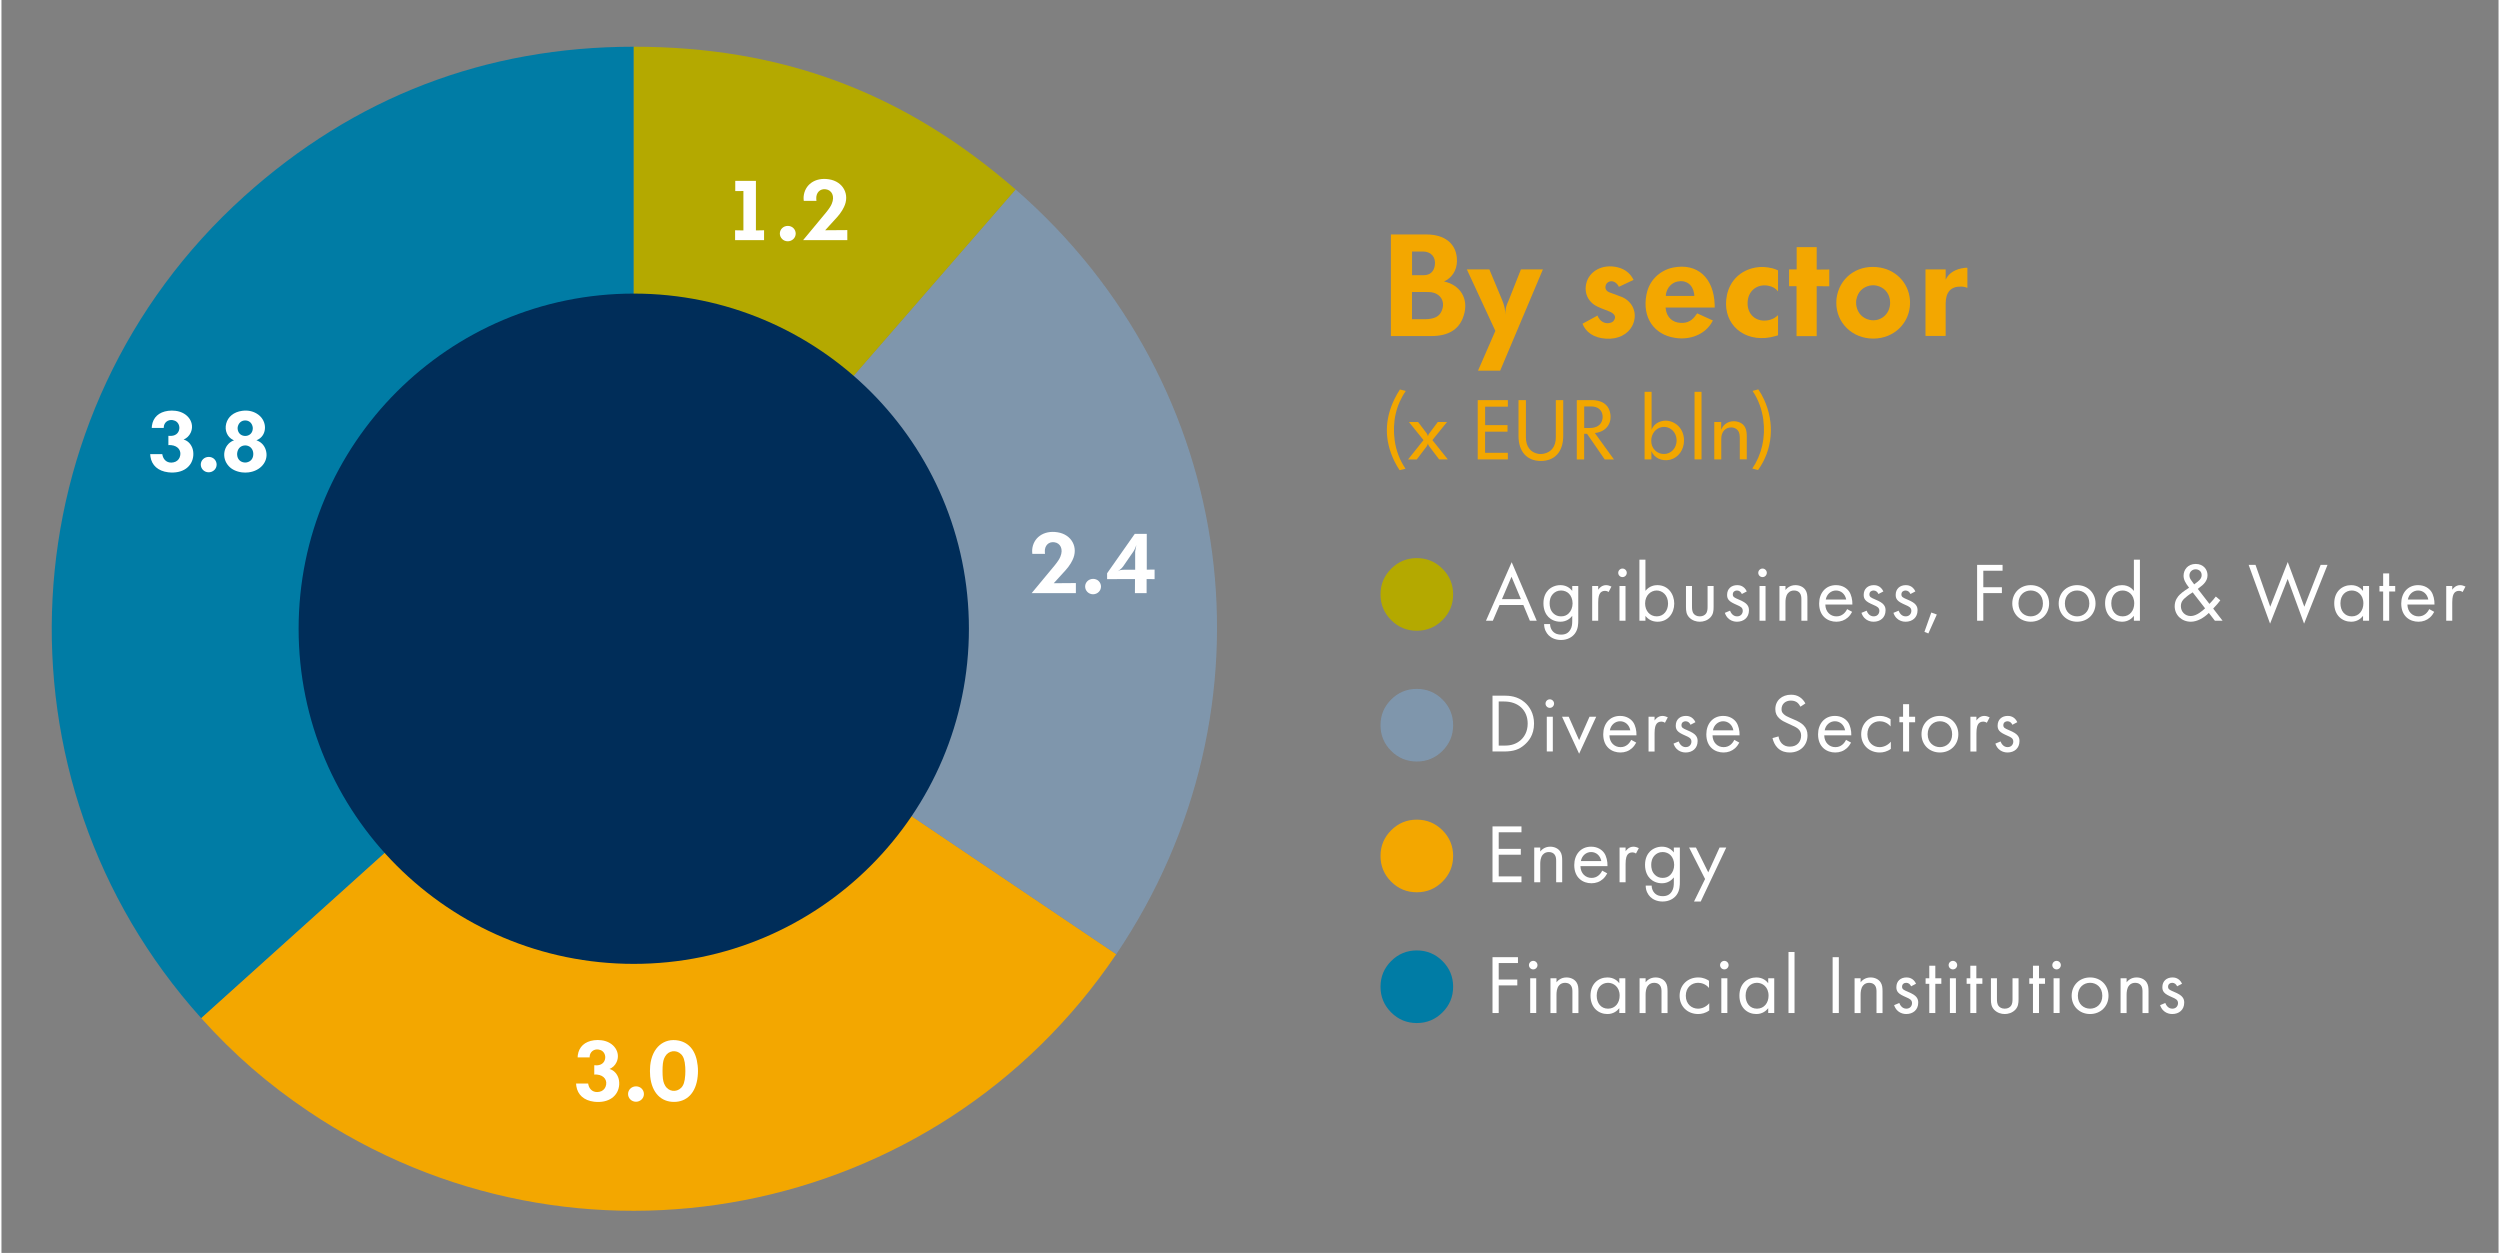 ﻿<?xml version="1.0" encoding="utf-8"?>
<!-- Generator: Adobe Illustrator 24.1.0, SVG Export Plug-In . SVG Version: 6.00 Build 0)  -->
<svg version="1.1" id="Laag_1" xmlns="http://www.w3.org/2000/svg" xmlns:xlink="http://www.w3.org/1999/xlink" x="0px" y="0px" viewBox="0 0 425 213.25" style="enable-background:new 0 0 425 213.25;" xml:space="preserve" width="425" height="213" preserveAspectRatio="xMidYMid">
<rect x="0" y="0" width="425" height="213.25" fill="#808080" stroke="none"/>
<style type="text/css">
	.st0{fill:#F3A700;}
	.st1{fill:#B4A900;}
	.st2{fill:#FFFFFF;}
	.st3{fill:#7F96AC;}
	.st4{fill:#007CA5;}
	.st5{fill-rule:evenodd;clip-rule:evenodd;fill:#F3A700;}
	.st6{fill-rule:evenodd;clip-rule:evenodd;fill:#7F96AC;}
	.st7{fill-rule:evenodd;clip-rule:evenodd;fill:#B4A900;}
	.st8{fill:#002D59;}
	.st9{fill:none;}
</style>
<g>
	<g>
		<g>
			<path class="st0" d="M236.49,39.907h6.05c3.1,0,4.94,1.54,5.16,3.94c0.17,1.68-0.5,3.05-1.73,3.82     c-0.14,0.07-0.31,0.17-0.46,0.24c0.17,0.02,0.31,0.07,0.48,0.12c2.62,0.79,3.89,3.29,2.71,6.17c-0.77,1.9-2.47,3-5.33,3h-6.89     v-17.29C236.48,39.907,236.49,39.907,236.49,39.907z M242.32,54.327c0.17,0,0.34,0,0.5-0.02c1.25-0.12,1.9-0.53,2.26-1.3     c0.79-1.66-0.19-3.19-1.99-3.29c-0.26-0.02-0.53-0.02-0.79-0.02h-2.23v4.63H242.32z M242.08,46.837c1.03,0,1.7-0.58,1.87-1.63     c0.24-1.42-0.62-2.4-2.02-2.4h-1.85v4.03L242.08,46.837z" />
			<path class="st0" d="M253.24,45.857l2.16,5.18c0.41,0.98,0.55,1.68,0.55,2.57c0-0.62,0.07-1.3,0.31-1.87l0.29-0.67l2.06-5.21     h3.74l-7.27,17.23h-3.77l2.95-6.77l-4.85-10.46L253.24,45.857z" />
			<path class="st0" d="M271.65,53.707c0.07,0.24,0.22,0.48,0.41,0.7c0.43,0.48,1.03,0.67,1.56,0.58c0.36-0.05,0.62-0.19,0.77-0.38     c0.5-0.65,0.24-1.25-0.94-1.68l-0.45-0.18l-0.14-0.05l-0.31-0.12l-0.46-0.19c-0.7-0.29-1.13-0.55-1.51-0.94     c-0.82-0.82-1.15-1.99-0.84-3.24c0.48-1.99,2.69-3.36,5.33-2.71c0.98,0.24,1.73,0.72,2.28,1.44c0.17,0.22,0.31,0.46,0.43,0.7     l-2.5,1.18c-0.07-0.19-0.19-0.34-0.31-0.48c-0.46-0.5-1.06-0.6-1.51-0.31c-0.19,0.12-0.36,0.31-0.41,0.53     c-0.19,0.53,0.07,1.01,0.67,1.22l0.6,0.22l0.65,0.24l0.48,0.19l0.17,0.05c0.19,0.05,0.36,0.17,0.53,0.24     c1.7,0.94,2.35,2.93,1.39,4.78c-0.74,1.39-2.38,2.3-4.51,2.14c-2.04-0.14-3.38-1.1-3.94-2.54L271.65,53.707z" />
			<path class="st0" d="M283.24,52.337c0,0.07,0,0.17,0.02,0.24c0.17,1.42,1.15,2.33,2.57,2.38c1.13,0.05,1.94-0.38,2.64-1.44     c0.05-0.05,0.1-0.12,0.12-0.19l2.69,1.22c-0.94,1.9-2.95,3.07-5.42,3.05c-0.34,0-0.7-0.05-1.06-0.1     c-3.53-0.55-5.59-3.46-4.82-7.37c0.22-1.13,0.7-2.09,1.46-2.9c0.86-0.89,1.92-1.46,3.12-1.7c4.03-0.77,6.89,1.68,7.03,6.38     c0,0.14,0,0.29,0,0.43C291.59,52.337,283.24,52.337,283.24,52.337z M288.12,50.367c0-0.12-0.02-0.22-0.02-0.34     c-0.22-1.58-1.37-2.42-2.86-2.11c-0.98,0.22-1.73,1.01-1.94,2.11c-0.02,0.12-0.02,0.22-0.02,0.34H288.12z" />
			<path class="st0" d="M302.37,49.607c-0.36-0.5-0.91-0.84-1.68-0.98c-1.94-0.36-3.53,0.96-3.5,3.02c0,1.87,1.39,3.1,3.22,2.9     c0.46-0.05,0.94-0.19,1.34-0.43c0.22-0.14,0.43-0.29,0.62-0.48v3.43l-0.22,0.07l-0.24,0.07c-0.58,0.17-1.1,0.26-1.63,0.31     c-4.46,0.38-7.51-3-6.6-7.32c0.53-2.47,2.33-4.2,4.85-4.66c0.91-0.17,1.9-0.12,2.93,0.14c0.14,0.05,0.29,0.1,0.43,0.14l0.24,0.1     l0.24,0.1L302.37,49.607L302.37,49.607z" />
			<path class="st0" d="M304.24,45.857h1.3v-3.79h3.41v3.82l2.14-0.02v2.86l-2.14-0.02v8.5h-3.43v-8.5h-1.27v-2.85H304.24z" />
			<path class="st0" d="M312.43,50.207c0.74-3.31,3.84-5.3,7.37-4.66c3,0.55,5.04,3.02,5.04,5.98c0,3.41-2.69,6.1-6.26,6.1     c-3.6,0-6.31-2.71-6.29-6.1C312.28,51.087,312.33,50.637,312.43,50.207z M315.71,52.097c0.24,1.25,1.08,2.09,2.26,2.35     c1.85,0.38,3.48-0.98,3.48-2.93c0-0.19-0.02-0.38-0.05-0.58c-0.22-1.22-1.06-2.06-2.28-2.33c-0.36-0.07-0.74-0.07-1.13,0     c-1.2,0.26-2.04,1.08-2.28,2.35c-0.05,0.17-0.05,0.36-0.05,0.55S315.67,51.907,315.71,52.097z" />
			<path class="st0" d="M327.47,45.857h3.43v1.75c0.53-1.18,1.73-1.85,3.26-2.02l0.22-0.02l0.22,0.02v3.41     c-0.34-0.14-0.7-0.22-1.06-0.22c-1.75-0.05-2.64,0.94-2.64,2.93v5.47h-3.43V45.857z" />
			<path class="st0" d="M239.01,66.547c-1.64,2.37-2.31,5.25-1.89,8.38c0.24,1.74,0.85,3.38,1.85,4.85l-1.01,0.25     c-0.35-0.52-0.67-1.08-0.94-1.65c-1.65-3.49-1.64-6.89,0.06-10.44c0.28-0.57,0.59-1.12,0.94-1.65L239.01,66.547z" />
			<path class="st0" d="M242.03,74.907l-2.48-3.08h1.56l1.43,1.89l0.03,0.04l0.07,0.11c0.07,0.13,0.11,0.27,0.15,0.41     c0.03-0.14,0.07-0.28,0.14-0.41l0.06-0.07l0.06-0.08l1.41-1.89h1.57l-2.49,3.08l2.63,3.28h-1.48l-1.64-2.16l-0.06-0.08     l-0.06-0.08c-0.08-0.13-0.13-0.28-0.14-0.43c-0.01,0.07-0.04,0.14-0.06,0.21c-0.06,0.15-0.13,0.31-0.21,0.39l-1.64,2.16h-1.48     L242.03,74.907z" />
			<path class="st0" d="M251.26,68.097h5.13v1.12h-3.87v3.14h3.81v1.11h-3.82v3.6h3.87l0.01,1.12h-5.13L251.26,68.097L251.26,68.097     z" />
			<path class="st0" d="M258.2,68.097h1.26v6.35c0,1.57,0.8,2.58,2.12,2.8c0.28,0.04,0.56,0.04,0.84-0.01     c1.34-0.24,2.13-1.22,2.13-2.79v-6.34h1.26v6.09c0,2.68-1.44,4.26-3.81,4.26c-2.35,0-3.8-1.58-3.8-4.26L258.2,68.097     L258.2,68.097z" />
			<path class="st0" d="M268.13,68.097h2.66c0.14,0,0.29,0.01,0.43,0.03c1.53,0.15,2.44,1.02,2.62,2.37     c0.22,1.64-0.76,2.91-2.41,3.17c-0.08,0.01-0.17,0.01-0.24,0.03l3.25,4.5h-1.57l-3.01-4.37h-0.49v4.37h-1.25v-10.1H268.13z      M270.3,72.847c1.27,0,2.02-0.57,2.19-1.54c0.01-0.11,0.03-0.22,0.03-0.34c0-0.98-0.59-1.62-1.53-1.76     c-0.1-0.01-0.2-0.03-0.29-0.03h-1.32v3.67H270.3z" />
			<path class="st0" d="M279.66,66.687h1.19v6.47c0.03-0.07,0.04-0.13,0.07-0.18c0.31-0.66,0.91-1.13,1.74-1.32     c0.8-0.18,1.69,0.03,2.42,0.57c0.8,0.6,1.29,1.58,1.29,2.73c0.01,1.62-0.99,2.94-2.34,3.28c-1.44,0.36-2.79-0.34-3.21-1.47v1.42     h-1.16L279.66,66.687L279.66,66.687z M281.41,76.627c0.31,0.31,0.69,0.52,1.11,0.6c1.19,0.25,2.33-0.53,2.55-1.82     c0.28-1.7-1.05-3.01-2.54-2.7c-0.99,0.21-1.72,1.11-1.74,2.27C280.78,75.647,280.99,76.197,281.41,76.627z" />
			<path class="st0" d="M288.16,66.687h1.19v11.5h-1.19V66.687z" />
			<path class="st0" d="M291.51,71.827h1.19l-0.01,1.3c0.04-0.08,0.07-0.17,0.13-0.25c0.34-0.64,0.94-1.06,1.68-1.16     c0.25-0.04,0.52-0.03,0.77,0.01c1.2,0.22,1.78,0.99,1.78,2.42v4.03h-1.19v-3.67c0-0.77-0.17-1.15-0.52-1.44     c-0.32-0.27-0.78-0.38-1.26-0.29c-0.84,0.15-1.37,0.84-1.37,1.95v3.46h-1.19v-6.36C291.52,71.827,291.51,71.827,291.51,71.827z" />
			<path class="st0" d="M299.86,71.397c-0.24-1.74-0.84-3.39-1.82-4.86l0.97-0.27c0.36,0.53,0.69,1.09,0.95,1.67     c1.92,4.1,1.48,8.64-0.99,12.06l-0.98-0.25C299.61,77.347,300.27,74.447,299.86,71.397z" />
		</g>
	</g>
	<g>
		<path class="st1" d="M234.713,101.17c0-1.705,0.604-3.162,1.811-4.369c1.206-1.208,2.662-1.812,4.365-1.812    c1.704,0,3.161,0.604,4.371,1.812c1.211,1.207,1.815,2.664,1.815,4.369c0,1.706-0.604,3.162-1.815,4.37    c-1.21,1.207-2.667,1.812-4.371,1.812c-1.703,0-3.159-0.604-4.365-1.812C235.316,104.332,234.713,102.876,234.713,101.17z" />
	</g>
	<g>
		<path class="st2" d="M259.02,102.967h-4.047l-1.141,2.68h-1.169l4.376-9.962l4.261,9.962h-1.168L259.02,102.967z M258.606,101.97    l-1.596-3.806l-1.625,3.806H258.606z" />
		<path class="st2" d="M267.345,99.733h1.026v5.771c0,0.642,0,1.554-0.57,2.323c-0.441,0.599-1.254,1.098-2.365,1.098    c-1.012,0-1.71-0.399-2.109-0.799c-0.399-0.398-0.77-1.04-0.77-1.909h1.012c0,0.499,0.199,0.94,0.456,1.226    c0.428,0.47,0.969,0.57,1.425,0.57c0.728,0,1.227-0.257,1.568-0.827c0.299-0.484,0.327-1.012,0.327-1.511v-0.854    c-0.342,0.441-0.983,0.997-2.023,0.997c-0.869,0-1.567-0.342-2.023-0.798c-0.399-0.399-0.855-1.141-0.855-2.337    c0-1.155,0.428-1.867,0.855-2.295c0.499-0.484,1.226-0.798,2.023-0.798c0.869,0,1.554,0.37,2.023,0.983L267.345,99.733    L267.345,99.733z M264.096,101.058c-0.499,0.513-0.599,1.14-0.599,1.625c0,0.513,0.1,1.211,0.67,1.738    c0.328,0.299,0.727,0.484,1.269,0.484c0.541,0,0.969-0.171,1.297-0.499c0.399-0.385,0.67-1.012,0.67-1.71    s-0.257-1.312-0.627-1.667c-0.328-0.328-0.812-0.527-1.34-0.527C264.809,100.502,264.381,100.773,264.096,101.058z" />
		<path class="st2" d="M270.739,99.733h1.025v0.641c0.101-0.156,0.542-0.783,1.34-0.783c0.313,0,0.655,0.113,0.912,0.242    l-0.484,0.926c-0.229-0.156-0.441-0.199-0.599-0.199c-0.413,0-0.67,0.171-0.826,0.37c-0.172,0.229-0.343,0.628-0.343,1.597v3.12    h-1.025V99.733z" />
		<path class="st2" d="M275.898,96.768c0.399,0,0.728,0.328,0.728,0.727c0,0.399-0.328,0.728-0.728,0.728    c-0.398,0-0.727-0.328-0.727-0.728C275.172,97.096,275.5,96.768,275.898,96.768z M276.412,99.733v5.914h-1.026v-5.914H276.412z" />
		<path class="st2" d="M279.804,105.647h-1.025v-10.39h1.025v5.302c0.698-0.869,1.597-0.969,2.024-0.969    c1.853,0,2.879,1.539,2.879,3.135c0,1.625-1.041,3.093-2.837,3.093c-0.954,0-1.624-0.428-2.066-0.997L279.804,105.647    L279.804,105.647z M283.652,102.725c0-1.453-0.983-2.223-1.938-2.223s-1.967,0.783-1.967,2.209c0,1.211,0.77,2.194,1.981,2.194    C282.925,104.905,283.652,103.908,283.652,102.725z" />
		<path class="st2" d="M287.729,103.181c0,0.414,0,0.898,0.285,1.269c0.157,0.199,0.471,0.456,1.041,0.456    c0.569,0,0.883-0.257,1.04-0.456c0.285-0.37,0.285-0.854,0.285-1.269v-3.448h1.026v3.562c0,0.727-0.071,1.269-0.542,1.781    c-0.527,0.556-1.226,0.741-1.81,0.741c-0.585,0-1.283-0.186-1.811-0.741c-0.47-0.513-0.541-1.055-0.541-1.781v-3.562h1.025v3.448    H287.729z" />
		<path class="st2" d="M296.212,101.101c-0.143-0.343-0.442-0.599-0.827-0.599c-0.37,0-0.712,0.214-0.712,0.67    c0,0.427,0.284,0.556,0.954,0.841c0.855,0.355,1.255,0.627,1.482,0.912c0.257,0.313,0.313,0.627,0.313,0.954    c0,1.24-0.897,1.938-2.038,1.938c-0.242,0-1.567-0.028-2.066-1.511l0.884-0.37c0.114,0.313,0.456,0.969,1.197,0.969    c0.67,0,0.969-0.499,0.969-0.94c0-0.556-0.398-0.741-0.955-0.983c-0.712-0.313-1.168-0.542-1.439-0.869    c-0.228-0.285-0.271-0.57-0.271-0.869c0-1.041,0.727-1.653,1.725-1.653c0.313,0,1.154,0.057,1.625,1.068L296.212,101.101z" />
		<path class="st2" d="M299.732,96.768c0.399,0,0.728,0.328,0.728,0.727c0,0.399-0.328,0.728-0.728,0.728    c-0.398,0-0.727-0.328-0.727-0.728C299.006,97.096,299.334,96.768,299.732,96.768z M300.246,99.733v5.914h-1.026v-5.914H300.246z" />
		<path class="st2" d="M302.612,99.733h1.026v0.684c0.186-0.242,0.713-0.826,1.696-0.826c0.698,0,1.339,0.285,1.695,0.812    c0.3,0.442,0.342,0.927,0.342,1.582v3.662h-1.025v-3.634c0-0.356-0.029-0.77-0.271-1.084c-0.199-0.256-0.513-0.427-0.969-0.427    c-0.356,0-0.741,0.1-1.04,0.456c-0.399,0.47-0.428,1.168-0.428,1.596v3.093h-1.026L302.612,99.733L302.612,99.733z" />
		<path class="st2" d="M314.984,104.136c-0.171,0.328-0.428,0.685-0.727,0.955c-0.542,0.484-1.212,0.727-1.967,0.727    c-1.425,0-2.922-0.897-2.922-3.093c0-1.767,1.083-3.135,2.865-3.135c1.154,0,1.881,0.569,2.237,1.083    c0.37,0.527,0.584,1.439,0.556,2.223h-4.604c0.015,1.226,0.855,2.01,1.881,2.01c0.485,0,0.87-0.143,1.212-0.428    c0.271-0.228,0.484-0.527,0.612-0.812L314.984,104.136z M313.973,102.041c-0.171-0.927-0.869-1.539-1.738-1.539    c-0.87,0-1.582,0.655-1.739,1.539H313.973z" />
		<path class="st2" d="M319.461,101.101c-0.143-0.343-0.442-0.599-0.827-0.599c-0.37,0-0.712,0.214-0.712,0.67    c0,0.427,0.284,0.556,0.954,0.841c0.855,0.355,1.255,0.627,1.482,0.912c0.257,0.313,0.313,0.627,0.313,0.954    c0,1.24-0.897,1.938-2.038,1.938c-0.242,0-1.567-0.028-2.066-1.511l0.884-0.37c0.114,0.313,0.456,0.969,1.197,0.969    c0.67,0,0.969-0.499,0.969-0.94c0-0.556-0.398-0.741-0.955-0.983c-0.712-0.313-1.168-0.542-1.439-0.869    c-0.228-0.285-0.271-0.57-0.271-0.869c0-1.041,0.727-1.653,1.725-1.653c0.313,0,1.154,0.057,1.625,1.068L319.461,101.101z" />
		<path class="st2" d="M324.906,101.101c-0.143-0.343-0.442-0.599-0.827-0.599c-0.37,0-0.712,0.214-0.712,0.67    c0,0.427,0.284,0.556,0.954,0.841c0.855,0.355,1.255,0.627,1.482,0.912c0.257,0.313,0.313,0.627,0.313,0.954    c0,1.24-0.897,1.938-2.038,1.938c-0.242,0-1.567-0.028-2.066-1.511l0.884-0.37c0.114,0.313,0.456,0.969,1.197,0.969    c0.67,0,0.969-0.499,0.969-0.94c0-0.556-0.398-0.741-0.955-0.983c-0.712-0.313-1.168-0.542-1.439-0.869    c-0.228-0.285-0.271-0.57-0.271-0.869c0-1.041,0.727-1.653,1.725-1.653c0.313,0,1.154,0.057,1.625,1.068L324.906,101.101z" />
		<path class="st2" d="M328.456,104.25l0.94,0.342l-1.439,3.221l-0.67-0.271L328.456,104.25z" />
		<path class="st2" d="M340.586,97.139h-3.278v2.808h3.164v0.997h-3.164v4.703h-1.055v-9.506h4.333V97.139z" />
		<path class="st2" d="M342.24,102.711c0-1.796,1.325-3.121,3.136-3.121c1.81,0,3.135,1.325,3.135,3.121s-1.339,3.106-3.135,3.106    S342.24,104.507,342.24,102.711z M343.295,102.711c0,1.453,1.026,2.194,2.081,2.194c1.068,0,2.08-0.755,2.08-2.194    c0-1.454-0.997-2.209-2.08-2.209S343.295,101.272,343.295,102.711z" />
		<path class="st2" d="M350.138,102.711c0-1.796,1.325-3.121,3.136-3.121c1.81,0,3.135,1.325,3.135,3.121s-1.339,3.106-3.135,3.106    S350.138,104.507,350.138,102.711z M351.192,102.711c0,1.453,1.026,2.194,2.081,2.194c1.068,0,2.08-0.755,2.08-2.194    c0-1.454-0.997-2.209-2.08-2.209S351.192,101.272,351.192,102.711z" />
		<path class="st2" d="M362.938,95.257h1.026v10.39h-1.026v-0.826c-0.342,0.441-0.983,0.997-2.023,0.997    c-1.497,0-2.879-1.055-2.879-3.135c0-2.038,1.368-3.093,2.879-3.093c1.14,0,1.753,0.627,2.023,0.983V95.257z M359.09,102.683    c0,1.268,0.712,2.223,1.938,2.223c1.255,0,1.967-1.04,1.967-2.209c0-1.524-1.055-2.194-1.967-2.194    C360.016,100.502,359.09,101.243,359.09,102.683z" />
		<path class="st2" d="M377.647,102.169c-0.256,0.356-0.627,0.812-1.211,1.411l1.596,2.066h-1.311l-1.026-1.325    c-0.826,0.826-1.98,1.496-3.064,1.496c-1.553,0-2.75-1.126-2.75-2.637c0-1.025,0.541-1.653,0.854-1.967    c0.499-0.498,1.397-1.055,1.597-1.183c-0.642-0.826-0.94-1.396-0.94-2.038c0-0.997,0.698-2.01,2.066-2.01    c1.325,0,2.01,0.955,2.01,1.91c0,0.441-0.129,1.069-0.884,1.725c-0.242,0.214-0.157,0.1-0.77,0.612l1.98,2.552    c0.514-0.542,0.812-0.884,1.083-1.255L377.647,102.169z M372.944,100.816c-0.698,0.428-1.068,0.741-1.339,0.983    c-0.271,0.242-0.67,0.627-0.67,1.368c0,0.94,0.698,1.682,1.682,1.682c1.012,0,2.08-0.97,2.437-1.312L372.944,100.816z     M373.201,99.461l0.627-0.484c0.542-0.428,0.642-0.77,0.642-1.098c0-0.669-0.527-0.983-1.026-0.983    c-0.584,0-1.055,0.442-1.055,1.041c0,0.413,0.2,0.684,0.385,0.94L373.201,99.461z" />
		<path class="st2" d="M383.637,96.141l2.509,7.126l2.979-7.61l2.821,7.61l2.779-7.126h1.169l-3.99,10.005l-2.794-7.61l-2.993,7.61    l-3.648-10.005H383.637z" />
		<path class="st2" d="M401.939,99.733h1.026v5.914h-1.026v-0.826c-0.342,0.441-0.983,0.997-2.023,0.997    c-1.496,0-2.879-1.055-2.879-3.135c0-2.038,1.368-3.093,2.879-3.093c1.141,0,1.753,0.627,2.023,0.983V99.733z M398.092,102.683    c0,1.268,0.713,2.223,1.938,2.223c1.254,0,1.967-1.04,1.967-2.209c0-1.524-1.055-2.194-1.967-2.194    C399.019,100.502,398.092,101.243,398.092,102.683z" />
		<path class="st2" d="M406.388,100.673v4.974h-1.026v-4.974h-0.627v-0.94h0.627v-2.138h1.026v2.138h1.026v0.94H406.388z" />
		<path class="st2" d="M414.056,104.136c-0.171,0.328-0.428,0.685-0.727,0.955c-0.542,0.484-1.212,0.727-1.967,0.727    c-1.425,0-2.922-0.897-2.922-3.093c0-1.767,1.083-3.135,2.865-3.135c1.154,0,1.881,0.569,2.237,1.083    c0.37,0.527,0.584,1.439,0.556,2.223h-4.604c0.015,1.226,0.855,2.01,1.881,2.01c0.485,0,0.87-0.143,1.212-0.428    c0.271-0.228,0.484-0.527,0.612-0.812L414.056,104.136z M413.044,102.041c-0.171-0.927-0.869-1.539-1.738-1.539    c-0.87,0-1.582,0.655-1.739,1.539H413.044z" />
		<path class="st2" d="M416.096,99.733h1.025v0.641c0.101-0.156,0.542-0.783,1.34-0.783c0.313,0,0.655,0.113,0.912,0.242    l-0.484,0.926c-0.229-0.156-0.441-0.199-0.599-0.199c-0.413,0-0.67,0.171-0.826,0.37c-0.172,0.229-0.343,0.628-0.343,1.597v3.12    h-1.025V99.733z" />
	</g>
	<g>
		<g>
			<path class="st3" d="M234.713,123.428c0-1.705,0.604-3.162,1.811-4.369c1.206-1.208,2.662-1.812,4.365-1.812     c1.704,0,3.161,0.604,4.371,1.812c1.211,1.207,1.815,2.664,1.815,4.369c0,1.706-0.604,3.163-1.815,4.371     c-1.21,1.207-2.667,1.812-4.371,1.812c-1.703,0-3.159-0.604-4.365-1.812C235.316,126.591,234.713,125.134,234.713,123.428z" />
		</g>
	</g>
	<g>
		<path class="st2" d="M253.775,118.397h1.938c0.954,0,2.309,0.1,3.506,1.111c0.869,0.728,1.624,1.938,1.624,3.648    c0,1.995-0.983,3.064-1.667,3.649c-0.869,0.741-1.781,1.098-3.478,1.098h-1.924L253.775,118.397L253.775,118.397z M254.83,126.905    h0.926c0.756,0,1.796-0.085,2.723-0.855c0.712-0.599,1.282-1.539,1.282-2.894c0-2.28-1.596-3.762-4.005-3.762h-0.926    L254.83,126.905L254.83,126.905z" />
		<path class="st2" d="M263.525,119.024c0.399,0,0.728,0.328,0.728,0.727c0,0.399-0.328,0.728-0.728,0.728    c-0.398,0-0.727-0.328-0.727-0.728C262.799,119.352,263.127,119.024,263.525,119.024z M264.039,121.989v5.915h-1.026v-5.915    H264.039z" />
		<path class="st2" d="M266.747,121.989l1.768,3.99l1.767-3.99h1.141l-2.907,6.299l-2.908-6.299H266.747z" />
		<path class="st2" d="M278.236,126.392c-0.172,0.329-0.428,0.685-0.728,0.956c-0.541,0.484-1.211,0.727-1.967,0.727    c-1.425,0-2.921-0.897-2.921-3.093c0-1.767,1.083-3.135,2.864-3.135c1.154,0,1.881,0.569,2.237,1.083    c0.371,0.527,0.585,1.439,0.556,2.223h-4.603c0.014,1.226,0.854,2.01,1.881,2.01c0.484,0,0.869-0.143,1.211-0.428    c0.271-0.228,0.485-0.528,0.613-0.813L278.236,126.392z M277.224,124.297c-0.171-0.927-0.869-1.539-1.738-1.539    s-1.582,0.655-1.738,1.539H277.224z" />
		<path class="st2" d="M280.332,121.989h1.026v0.641c0.1-0.156,0.541-0.783,1.34-0.783c0.313,0,0.655,0.113,0.912,0.242    l-0.485,0.926c-0.228-0.156-0.441-0.199-0.598-0.199c-0.414,0-0.67,0.171-0.827,0.37c-0.171,0.229-0.342,0.628-0.342,1.597v3.122    h-1.026V121.989z" />
		<path class="st2" d="M287.474,123.357c-0.143-0.343-0.442-0.599-0.827-0.599c-0.37,0-0.712,0.214-0.712,0.67    c0,0.427,0.284,0.556,0.954,0.841c0.855,0.355,1.255,0.627,1.482,0.912c0.257,0.313,0.313,0.627,0.313,0.954    c0,1.241-0.897,1.939-2.038,1.939c-0.242,0-1.567-0.028-2.066-1.511l0.884-0.371c0.114,0.314,0.456,0.969,1.197,0.969    c0.67,0,0.969-0.499,0.969-0.941c0-0.556-0.398-0.741-0.955-0.983c-0.712-0.313-1.168-0.542-1.439-0.869    c-0.228-0.285-0.271-0.57-0.271-0.869c0-1.041,0.727-1.653,1.725-1.653c0.313,0,1.154,0.057,1.625,1.068L287.474,123.357z" />
		<path class="st2" d="M295.783,126.392c-0.171,0.329-0.428,0.685-0.727,0.956c-0.542,0.484-1.212,0.727-1.967,0.727    c-1.425,0-2.922-0.897-2.922-3.093c0-1.767,1.083-3.135,2.865-3.135c1.154,0,1.881,0.569,2.237,1.083    c0.37,0.527,0.584,1.439,0.556,2.223h-4.604c0.015,1.226,0.855,2.01,1.881,2.01c0.485,0,0.87-0.143,1.212-0.428    c0.271-0.228,0.484-0.528,0.612-0.813L295.783,126.392z M294.771,124.297c-0.171-0.927-0.869-1.539-1.738-1.539    c-0.87,0-1.582,0.655-1.739,1.539H294.771z" />
		<path class="st2" d="M306.189,120.278c-0.129-0.256-0.343-0.541-0.556-0.712c-0.186-0.143-0.527-0.328-1.069-0.328    c-0.94,0-1.596,0.584-1.596,1.468c0,0.371,0.1,0.585,0.355,0.827c0.285,0.284,0.642,0.441,0.998,0.599l0.912,0.398    c0.556,0.242,1.068,0.499,1.468,0.898c0.484,0.484,0.685,1.04,0.685,1.724c0,1.753-1.297,2.922-3.008,2.922    c-0.627,0-1.41-0.128-2.066-0.77c-0.47-0.456-0.755-1.112-0.884-1.682l1.026-0.285c0.071,0.499,0.3,0.927,0.57,1.212    c0.413,0.413,0.884,0.527,1.368,0.527c1.297,0,1.909-0.927,1.909-1.882c0-0.428-0.128-0.798-0.47-1.111    c-0.271-0.257-0.642-0.428-1.141-0.655l-0.854-0.399c-0.371-0.171-0.841-0.371-1.269-0.784c-0.413-0.398-0.655-0.841-0.655-1.553    c0-1.469,1.126-2.452,2.665-2.452c0.584,0,1.055,0.114,1.524,0.428c0.385,0.257,0.713,0.642,0.927,1.055L306.189,120.278z" />
		<path class="st2" d="M314.8,126.392c-0.172,0.329-0.428,0.685-0.728,0.956c-0.541,0.484-1.211,0.727-1.967,0.727    c-1.425,0-2.921-0.897-2.921-3.093c0-1.767,1.083-3.135,2.864-3.135c1.154,0,1.881,0.569,2.237,1.083    c0.371,0.527,0.585,1.439,0.556,2.223h-4.603c0.014,1.226,0.854,2.01,1.881,2.01c0.484,0,0.869-0.143,1.211-0.428    c0.271-0.228,0.485-0.528,0.613-0.813L314.8,126.392z M313.787,124.297c-0.171-0.927-0.869-1.539-1.738-1.539    s-1.582,0.655-1.738,1.539H313.787z" />
		<path class="st2" d="M321.527,123.641c-0.541-0.684-1.325-0.883-1.853-0.883c-1.098,0-2.095,0.77-2.095,2.209    s1.025,2.195,2.08,2.195c0.613,0,1.368-0.271,1.91-0.926v1.226c-0.642,0.47-1.325,0.612-1.882,0.612    c-1.838,0-3.163-1.311-3.163-3.093c0-1.81,1.339-3.135,3.163-3.135c0.941,0,1.554,0.37,1.839,0.569v1.226L321.527,123.641    L321.527,123.641z" />
		<path class="st2" d="M324.679,122.929v4.974h-1.026v-4.974h-0.627v-0.94h0.627v-2.138h1.026v2.138h1.026v0.94H324.679z" />
		<path class="st2" d="M326.788,124.967c0-1.796,1.325-3.121,3.136-3.121c1.81,0,3.135,1.325,3.135,3.121    c0,1.796-1.339,3.107-3.135,3.107S326.788,126.763,326.788,124.967z M327.843,124.967c0,1.453,1.026,2.195,2.081,2.195    c1.068,0,2.08-0.755,2.08-2.195c0-1.454-0.997-2.209-2.08-2.209S327.843,123.528,327.843,124.967z" />
		<path class="st2" d="M335.113,121.989h1.026v0.641c0.1-0.156,0.541-0.783,1.34-0.783c0.313,0,0.655,0.113,0.912,0.242    l-0.485,0.926c-0.228-0.156-0.441-0.199-0.598-0.199c-0.414,0-0.67,0.171-0.827,0.37c-0.171,0.229-0.342,0.628-0.342,1.597v3.122    h-1.026V121.989z" />
		<path class="st2" d="M342.255,123.357c-0.143-0.343-0.442-0.599-0.827-0.599c-0.37,0-0.712,0.214-0.712,0.67    c0,0.427,0.284,0.556,0.954,0.841c0.855,0.355,1.255,0.627,1.482,0.912c0.257,0.313,0.313,0.627,0.313,0.954    c0,1.241-0.897,1.939-2.038,1.939c-0.242,0-1.567-0.028-2.066-1.511l0.884-0.371c0.114,0.314,0.456,0.969,1.197,0.969    c0.67,0,0.969-0.499,0.969-0.941c0-0.556-0.398-0.741-0.955-0.983c-0.712-0.313-1.168-0.542-1.439-0.869    c-0.228-0.285-0.271-0.57-0.271-0.869c0-1.041,0.727-1.653,1.725-1.653c0.313,0,1.154,0.057,1.625,1.068L342.255,123.357z" />
	</g>
	<g>
		<path class="st0" d="M234.713,145.684c0-1.705,0.604-3.162,1.811-4.369c1.206-1.208,2.662-1.812,4.365-1.812    c1.704,0,3.161,0.604,4.371,1.812c1.211,1.207,1.815,2.664,1.815,4.369c0,1.706-0.604,3.162-1.815,4.37    c-1.21,1.207-2.667,1.812-4.371,1.812c-1.703,0-3.159-0.604-4.365-1.812C235.316,148.846,234.713,147.39,234.713,145.684z" />
	</g>
	<g>
		<path class="st2" d="M258.706,141.653h-3.876v2.821h3.762v0.998h-3.762v3.69h3.876v0.998h-4.931v-9.506h4.931V141.653z" />
		<path class="st2" d="M260.875,144.247h1.025v0.684c0.186-0.242,0.713-0.826,1.696-0.826c0.698,0,1.34,0.285,1.696,0.812    c0.299,0.442,0.342,0.927,0.342,1.582v3.663h-1.026v-3.634c0-0.356-0.028-0.77-0.271-1.084c-0.199-0.256-0.513-0.427-0.969-0.427    c-0.356,0-0.741,0.1-1.041,0.456c-0.398,0.47-0.428,1.168-0.428,1.596v3.093h-1.025L260.875,144.247L260.875,144.247z" />
		<path class="st2" d="M273.304,148.65c-0.172,0.328-0.428,0.685-0.728,0.955c-0.541,0.484-1.211,0.727-1.967,0.727    c-1.425,0-2.921-0.897-2.921-3.093c0-1.767,1.083-3.135,2.864-3.135c1.154,0,1.881,0.569,2.237,1.083    c0.371,0.527,0.585,1.439,0.556,2.223h-4.603c0.014,1.226,0.854,2.01,1.881,2.01c0.484,0,0.869-0.143,1.211-0.428    c0.271-0.228,0.485-0.527,0.613-0.812L273.304,148.65z M272.291,146.555c-0.171-0.927-0.869-1.539-1.738-1.539    s-1.582,0.655-1.738,1.539H272.291z" />
		<path class="st2" d="M275.4,144.247h1.025v0.641c0.101-0.156,0.542-0.783,1.34-0.783c0.313,0,0.655,0.113,0.912,0.242    l-0.484,0.926c-0.229-0.156-0.441-0.199-0.599-0.199c-0.413,0-0.67,0.171-0.826,0.37c-0.172,0.229-0.343,0.628-0.343,1.597v3.121    H275.4V144.247z" />
		<path class="st2" d="M284.636,144.247h1.026v5.771c0,0.642,0,1.554-0.57,2.323c-0.441,0.599-1.254,1.098-2.365,1.098    c-1.012,0-1.71-0.399-2.109-0.799c-0.399-0.398-0.77-1.04-0.77-1.909h1.012c0,0.499,0.199,0.94,0.456,1.226    c0.428,0.47,0.969,0.57,1.425,0.57c0.728,0,1.227-0.257,1.568-0.827c0.299-0.484,0.327-1.012,0.327-1.511v-0.854    c-0.342,0.441-0.983,0.997-2.023,0.997c-0.869,0-1.567-0.342-2.023-0.798c-0.399-0.399-0.855-1.141-0.855-2.337    c0-1.155,0.428-1.867,0.855-2.295c0.499-0.484,1.226-0.798,2.023-0.798c0.869,0,1.554,0.37,2.023,0.983L284.636,144.247    L284.636,144.247z M281.387,145.572c-0.499,0.513-0.599,1.14-0.599,1.625c0,0.513,0.1,1.211,0.67,1.738    c0.328,0.299,0.727,0.484,1.269,0.484c0.541,0,0.969-0.171,1.297-0.499c0.399-0.385,0.67-1.012,0.67-1.71    s-0.257-1.312-0.627-1.667c-0.328-0.328-0.812-0.527-1.34-0.527C282.1,145.016,281.672,145.287,281.387,145.572z" />
		<path class="st2" d="M289.953,149.605l-2.722-5.358h1.169l2.095,4.232l1.924-4.232h1.141l-4.347,9.192h-1.141L289.953,149.605z" />
	</g>
	<g>
		<path class="st4" d="M234.713,167.942c0-1.705,0.604-3.162,1.811-4.369c1.206-1.208,2.662-1.812,4.365-1.812    c1.704,0,3.161,0.604,4.371,1.812c1.211,1.207,1.815,2.664,1.815,4.369c0,1.706-0.604,3.162-1.815,4.37    c-1.21,1.207-2.667,1.812-4.371,1.812c-1.703,0-3.159-0.604-4.365-1.812C235.316,171.104,234.713,169.648,234.713,167.942z" />
	</g>
	<g>
		<path class="st2" d="M258.107,163.909h-3.277v2.808h3.164v0.997h-3.164v4.703h-1.055v-9.506h4.332V163.909z" />
		<path class="st2" d="M260.703,163.538c0.399,0,0.727,0.328,0.727,0.727s-0.327,0.728-0.727,0.728s-0.727-0.328-0.727-0.728    C259.977,163.866,260.304,163.538,260.703,163.538z M261.216,166.503v5.914h-1.025v-5.914H261.216z" />
		<path class="st2" d="M263.64,166.503h1.025v0.684c0.186-0.242,0.713-0.826,1.696-0.826c0.698,0,1.34,0.285,1.696,0.812    c0.299,0.442,0.342,0.927,0.342,1.582v3.663h-1.026v-3.634c0-0.356-0.028-0.77-0.271-1.084c-0.199-0.256-0.513-0.427-0.969-0.427    c-0.356,0-0.741,0.1-1.041,0.456c-0.398,0.47-0.428,1.168-0.428,1.596v3.093h-1.025L263.64,166.503L263.64,166.503z" />
		<path class="st2" d="M275.355,166.503h1.026v5.914h-1.026v-0.826c-0.342,0.441-0.983,0.997-2.023,0.997    c-1.496,0-2.879-1.055-2.879-3.135c0-2.038,1.368-3.093,2.879-3.093c1.141,0,1.753,0.627,2.023,0.983V166.503z M271.508,169.453    c0,1.268,0.713,2.223,1.938,2.223c1.254,0,1.967-1.04,1.967-2.209c0-1.524-1.055-2.194-1.967-2.194    C272.435,167.272,271.508,168.013,271.508,169.453z" />
		<path class="st2" d="M278.807,166.503h1.025v0.684c0.186-0.242,0.713-0.826,1.696-0.826c0.698,0,1.34,0.285,1.696,0.812    c0.299,0.442,0.342,0.927,0.342,1.582v3.663h-1.026v-3.634c0-0.356-0.028-0.77-0.271-1.084c-0.199-0.256-0.513-0.427-0.969-0.427    c-0.356,0-0.741,0.1-1.041,0.456c-0.398,0.47-0.428,1.168-0.428,1.596v3.093h-1.025L278.807,166.503L278.807,166.503z" />
		<path class="st2" d="M290.623,168.155c-0.542-0.684-1.326-0.883-1.854-0.883c-1.097,0-2.095,0.77-2.095,2.209    s1.026,2.194,2.081,2.194c0.612,0,1.368-0.271,1.909-0.926v1.226c-0.641,0.47-1.325,0.612-1.881,0.612    c-1.839,0-3.164-1.311-3.164-3.093c0-1.81,1.34-3.135,3.164-3.135c0.94,0,1.554,0.37,1.839,0.569v1.227L290.623,168.155    L290.623,168.155z" />
		<path class="st2" d="M293.232,163.538c0.399,0,0.727,0.328,0.727,0.727s-0.327,0.728-0.727,0.728s-0.727-0.328-0.727-0.728    C292.506,163.866,292.833,163.538,293.232,163.538z M293.745,166.503v5.914h-1.025v-5.914H293.745z" />
		<path class="st2" d="M300.7,166.503h1.026v5.914H300.7v-0.826c-0.342,0.441-0.983,0.997-2.023,0.997    c-1.496,0-2.879-1.055-2.879-3.135c0-2.038,1.368-3.093,2.879-3.093c1.141,0,1.753,0.627,2.023,0.983V166.503z M296.853,169.453    c0,1.268,0.713,2.223,1.938,2.223c1.254,0,1.967-1.04,1.967-2.209c0-1.524-1.055-2.194-1.967-2.194    C297.779,167.272,296.853,168.013,296.853,169.453z" />
		<path class="st2" d="M305.178,162.027v10.39h-1.026v-10.39H305.178z" />
		<path class="st2" d="M312.718,162.911v9.506h-1.055v-9.506H312.718z" />
		<path class="st2" d="M315.398,166.503h1.026v0.684c0.186-0.242,0.713-0.826,1.696-0.826c0.698,0,1.339,0.285,1.695,0.812    c0.3,0.442,0.342,0.927,0.342,1.582v3.663h-1.025v-3.634c0-0.356-0.029-0.77-0.271-1.084c-0.199-0.256-0.513-0.427-0.969-0.427    c-0.356,0-0.741,0.1-1.04,0.456c-0.399,0.47-0.428,1.168-0.428,1.596v3.093h-1.026L315.398,166.503L315.398,166.503z" />
		<path class="st2" d="M325.02,167.871c-0.143-0.343-0.441-0.599-0.826-0.599c-0.371,0-0.713,0.214-0.713,0.67    c0,0.427,0.285,0.556,0.955,0.841c0.854,0.355,1.254,0.627,1.482,0.912c0.256,0.313,0.313,0.627,0.313,0.954    c0,1.24-0.898,1.938-2.038,1.938c-0.242,0-1.568-0.028-2.066-1.511l0.883-0.37c0.114,0.313,0.456,0.969,1.197,0.969    c0.67,0,0.97-0.499,0.97-0.94c0-0.556-0.399-0.741-0.955-0.983c-0.713-0.313-1.169-0.542-1.439-0.869    c-0.229-0.285-0.271-0.57-0.271-0.869c0-1.041,0.727-1.653,1.724-1.653c0.314,0,1.155,0.057,1.625,1.068L325.02,167.871z" />
		<path class="st2" d="M329.14,167.443v4.974h-1.026v-4.974h-0.627v-0.94h0.627v-2.138h1.026v2.138h1.026v0.94H329.14z" />
		<path class="st2" d="M332.133,163.538c0.399,0,0.728,0.328,0.728,0.727s-0.328,0.728-0.728,0.728    c-0.398,0-0.727-0.328-0.727-0.728C331.406,163.866,331.734,163.538,332.133,163.538z M332.646,166.503v5.914h-1.026v-5.914    H332.646z" />
		<path class="st2" d="M336.124,167.443v4.974h-1.026v-4.974h-0.627v-0.94h0.627v-2.138h1.026v2.138h1.026v0.94H336.124z" />
		<path class="st2" d="M339.631,169.951c0,0.414,0,0.898,0.285,1.269c0.156,0.199,0.47,0.456,1.04,0.456s0.884-0.257,1.04-0.456    c0.285-0.37,0.285-0.854,0.285-1.269v-3.448h1.026v3.562c0,0.727-0.071,1.269-0.542,1.781c-0.526,0.556-1.226,0.741-1.81,0.741    s-1.282-0.186-1.81-0.741c-0.471-0.513-0.542-1.055-0.542-1.781v-3.562h1.026v3.448H339.631z" />
		<path class="st2" d="M346.787,167.443v4.974h-1.026v-4.974h-0.627v-0.94h0.627v-2.138h1.026v2.138h1.026v0.94H346.787z" />
		<path class="st2" d="M349.78,163.538c0.399,0,0.727,0.328,0.727,0.727s-0.327,0.728-0.727,0.728s-0.727-0.328-0.727-0.728    C349.054,163.866,349.381,163.538,349.78,163.538z M350.293,166.503v5.914h-1.025v-5.914H350.293z" />
		<path class="st2" d="M352.347,169.481c0-1.796,1.325-3.121,3.135-3.121c1.811,0,3.136,1.325,3.136,3.121s-1.34,3.106-3.136,3.106    S352.347,171.277,352.347,169.481z M353.401,169.481c0,1.453,1.025,2.194,2.08,2.194c1.069,0,2.081-0.755,2.081-2.194    c0-1.454-0.998-2.209-2.081-2.209S353.401,168.042,353.401,169.481z" />
		<path class="st2" d="M360.671,166.503h1.026v0.684c0.186-0.242,0.713-0.826,1.696-0.826c0.698,0,1.339,0.285,1.695,0.812    c0.3,0.442,0.342,0.927,0.342,1.582v3.663h-1.025v-3.634c0-0.356-0.029-0.77-0.271-1.084c-0.199-0.256-0.513-0.427-0.969-0.427    c-0.356,0-0.741,0.1-1.04,0.456c-0.399,0.47-0.428,1.168-0.428,1.596v3.093h-1.026L360.671,166.503L360.671,166.503z" />
		<path class="st2" d="M370.293,167.871c-0.143-0.343-0.442-0.599-0.827-0.599c-0.37,0-0.712,0.214-0.712,0.67    c0,0.427,0.284,0.556,0.954,0.841c0.855,0.355,1.255,0.627,1.482,0.912c0.257,0.313,0.313,0.627,0.313,0.954    c0,1.24-0.897,1.938-2.038,1.938c-0.242,0-1.567-0.028-2.066-1.511l0.884-0.37c0.114,0.313,0.456,0.969,1.197,0.969    c0.67,0,0.969-0.499,0.969-0.94c0-0.556-0.398-0.741-0.955-0.983c-0.712-0.313-1.168-0.542-1.439-0.869    c-0.228-0.285-0.271-0.57-0.271-0.869c0-1.041,0.727-1.653,1.725-1.653c0.313,0,1.154,0.057,1.625,1.068L370.293,167.871z" />
	</g>
</g>
<g>
	<g>
		<g>
			<g>
				<g>
					<g>
						<path class="st4" d="M107.617,107.01l-73.614,66.282C-2.604,132.636,0.678,70.003,41.334,33.396        C60.077,16.52,82.396,7.953,107.617,7.953V107.01z" />
					</g>
				</g>
				<g>
					<g>
						<path class="st5" d="M107.617,107.01l82.122,55.392c-30.592,45.355-92.16,57.322-137.515,26.73        c-6.939-4.681-12.621-9.62-18.222-15.84L107.617,107.01z" />
					</g>
				</g>
				<g>
					<g>
						<path class="st6" d="M107.617,107.01l64.988-74.76c38.109,33.128,45.371,88.289,17.135,130.152L107.617,107.01z" />
					</g>
				</g>
				<g>
					<g>
						<path class="st7" d="M107.617,107.01V7.953c25.22,0,45.953,7.752,64.988,24.298L107.617,107.01z" />
					</g>
				</g>
			</g>
		</g>
	</g>
	<circle class="st8" cx="107.617" cy="107.01" r="57.042" />
	<g>
		<path class="st2" d="M179.235,96.255c0.561-0.687,0.827-1.121,0.98-1.485c0.561-1.317,0-2.339-1.008-2.479    c-0.98-0.14-1.709,0.574-1.625,1.695c0,0.098,0.014,0.182,0.028,0.28h-2.157c-0.028-0.224-0.042-0.462-0.028-0.687    c0.154-2.017,1.905-3.375,4.329-2.983c2.409,0.378,3.586,2.605,2.535,4.734c-0.098,0.182-0.182,0.364-0.294,0.546    c-0.28,0.462-0.575,0.84-0.883,1.177l-2.017,2.213l3.768-0.028v1.709h-7.522L179.235,96.255z" />
		<path class="st2" d="M185.799,98.524c0.35,0,0.7,0.126,0.953,0.378c0.518,0.518,0.518,1.345,0,1.849    c-0.252,0.252-0.603,0.393-0.967,0.393c-0.756,0-1.345-0.603-1.345-1.317S185.029,98.524,185.799,98.524z" />
		<path class="st2" d="M188.179,97.572l4.707-6.709h2.045v6.093l1.331-0.014v1.625l-1.359-0.014v2.396h-1.989l0.014-2.396    l-4.749,0.014L188.179,97.572L188.179,97.572z M191.205,96.97h1.75v-3.082v-0.014l0.07-0.378l0.07-0.392l0.07-0.336    c-0.084,0.225-0.182,0.462-0.28,0.687c-0.112,0.224-0.154,0.308-0.196,0.364l-1.793,2.605c-0.07,0.084-0.154,0.196-0.294,0.336    c-0.196,0.182-0.392,0.336-0.616,0.462C190.364,97.012,190.602,96.97,191.205,96.97z" />
	</g>
	<g>
		<path class="st2" d="M124.863,39.191l1.415,0.028V32.51l-1.387,0.014v-1.737h3.516v8.433l1.387-0.028v1.681h-4.931    C124.863,40.873,124.863,39.191,124.863,39.191z" />
		<path class="st2" d="M133.837,38.448c0.35,0,0.7,0.126,0.953,0.378c0.518,0.518,0.518,1.345,0,1.849    c-0.252,0.252-0.603,0.393-0.967,0.393c-0.756,0-1.345-0.603-1.345-1.317S133.066,38.448,133.837,38.448z" />
		<path class="st2" d="M140.334,36.179c0.561-0.687,0.827-1.121,0.98-1.485c0.561-1.317,0-2.339-1.008-2.479    c-0.98-0.14-1.709,0.574-1.625,1.695c0,0.098,0.014,0.182,0.028,0.28h-2.157c-0.028-0.224-0.042-0.462-0.028-0.687    c0.154-2.017,1.905-3.375,4.329-2.983c2.409,0.378,3.586,2.605,2.535,4.734c-0.098,0.182-0.182,0.364-0.294,0.546    c-0.28,0.462-0.575,0.84-0.883,1.177l-2.017,2.213l3.768-0.028v1.709h-7.522L140.334,36.179z" />
	</g>
	<g>
		<path class="st2" d="M27.372,77.289c0.014,0.056,0.014,0.112,0.028,0.168c0.196,0.924,0.938,1.443,1.891,1.232    c0.49-0.098,0.854-0.406,1.036-0.84c0.42-1.05-0.224-1.975-1.442-2.087c-0.112-0.014-0.224-0.014-0.336-0.014l-0.07,0.014h-0.07    v-1.597l0.042,0.014h0.098c0.995,0.098,1.639-0.42,1.723-1.219c0.014-0.168,0.014-0.35-0.042-0.518    c-0.154-0.519-0.519-0.84-1.065-0.938c-0.826-0.14-1.499,0.406-1.541,1.19c0,0.042,0,0.098,0,0.14h-2.045    c0-0.126,0.014-0.252,0.028-0.378c0.196-1.4,1.163-2.325,2.759-2.535c0.42-0.056,0.84-0.056,1.261,0    c2.185,0.266,3.32,2.129,2.578,3.726C31.953,74.193,31.518,74.6,31,74.81c0.617,0.168,1.149,0.63,1.457,1.359    c0.154,0.378,0.224,0.826,0.196,1.316c-0.126,1.877-1.737,3.194-4.272,2.9c-1.737-0.21-2.802-1.191-3.026-2.662    c-0.028-0.14-0.042-0.294-0.042-0.434H27.372z" />
		<path class="st2" d="M35.281,77.765c0.35,0,0.7,0.126,0.953,0.378c0.518,0.518,0.518,1.345,0,1.849    c-0.252,0.252-0.603,0.393-0.967,0.393c-0.756,0-1.345-0.603-1.345-1.317S34.511,77.765,35.281,77.765z" />
		<path class="st2" d="M39.384,74.851c-0.924-0.462-1.442-1.569-1.134-2.759c0.294-1.135,1.261-1.975,2.717-2.171    c1.064-0.154,2.031,0.112,2.773,0.672c1.499,1.135,1.443,3.306,0.056,4.146c-0.126,0.084-0.266,0.154-0.406,0.21    c0.056,0.014,0.112,0.028,0.182,0.056c0.771,0.322,1.331,0.994,1.499,1.919c0.308,1.611-0.925,3.208-3.012,3.474    c-0.378,0.056-0.756,0.042-1.135,0c-0.953-0.126-1.723-0.504-2.227-1.05c-1.331-1.429-0.896-3.628,0.714-4.342    c0.056-0.014,0.112-0.042,0.182-0.056C39.524,74.921,39.454,74.893,39.384,74.851z M40.154,77.695    c0.14,0.546,0.519,0.91,1.093,1.008c0.154,0.028,0.322,0.028,0.476,0c0.756-0.14,1.191-0.729,1.135-1.569    c-0.056-0.7-0.49-1.19-1.121-1.303c-0.168-0.028-0.336-0.028-0.49,0c-0.63,0.112-1.051,0.574-1.135,1.331    c0,0.084-0.014,0.168,0,0.252C40.112,77.513,40.126,77.597,40.154,77.695z M40.196,73.002c0.07,0.645,0.462,1.079,1.064,1.177    c0.154,0.028,0.309,0.028,0.462,0c0.588-0.098,0.995-0.532,1.051-1.177c0.014-0.154,0-0.294-0.042-0.448    c-0.154-0.616-0.63-0.995-1.247-0.995c-0.603,0-1.079,0.378-1.247,0.995c-0.014,0.07-0.028,0.154-0.042,0.224    C40.196,72.848,40.196,72.918,40.196,73.002z" />
	</g>
	<g>
		<path class="st2" d="M99.857,184.42c0.014,0.056,0.014,0.112,0.028,0.168c0.196,0.925,0.938,1.442,1.891,1.232    c0.49-0.098,0.854-0.406,1.036-0.84c0.42-1.051-0.224-1.976-1.442-2.088c-0.112-0.014-0.224-0.014-0.336-0.014l-0.07,0.014h-0.07    v-1.597l0.042,0.015h0.098c0.995,0.098,1.639-0.421,1.723-1.219c0.014-0.168,0.014-0.351-0.042-0.519    c-0.154-0.519-0.519-0.841-1.065-0.938c-0.826-0.141-1.499,0.406-1.541,1.19c0,0.042,0,0.099,0,0.141h-2.045    c0-0.127,0.014-0.253,0.028-0.379c0.196-1.4,1.163-2.325,2.759-2.535c0.42-0.056,0.84-0.056,1.261,0    c2.185,0.267,3.32,2.129,2.578,3.726c-0.252,0.547-0.687,0.953-1.205,1.163c0.617,0.168,1.149,0.63,1.457,1.358    c0.154,0.379,0.224,0.827,0.196,1.317c-0.126,1.877-1.737,3.193-4.272,2.899c-1.737-0.21-2.802-1.19-3.026-2.662    c-0.028-0.14-0.042-0.294-0.042-0.434h2.059V184.42z" />
		<path class="st2" d="M108.005,184.896c0.35,0,0.7,0.126,0.953,0.378c0.518,0.519,0.518,1.345,0,1.849    c-0.252,0.252-0.603,0.393-0.967,0.393c-0.756,0-1.345-0.603-1.345-1.316C106.646,185.484,107.234,184.896,108.005,184.896z" />
		<path class="st2" d="M110.412,181.366c0.322-3.138,2.368-4.749,4.847-4.259c1.793,0.364,2.984,1.779,3.236,4.259    c0.07,0.616,0.07,1.232,0,1.849c-0.28,2.802-1.849,4.328-4.034,4.328s-3.754-1.526-4.048-4.328    c-0.028-0.308-0.042-0.616-0.042-0.924C110.37,181.982,110.384,181.674,110.412,181.366z M112.527,182.963    c0.042,0.91,0.168,1.358,0.42,1.793c0.574,1.037,1.905,1.219,2.731,0.393c0.392-0.393,0.63-1.009,0.7-2.186    c0.028-0.448,0.028-0.896,0-1.345c-0.07-1.177-0.308-1.793-0.7-2.186c-0.827-0.826-2.157-0.644-2.731,0.393    c-0.252,0.435-0.378,0.883-0.42,1.793c-0.014,0.225-0.014,0.448-0.014,0.673C112.514,182.515,112.514,182.739,112.527,182.963z" />
	</g>
</g>
<rect class="st9" width="425" height="213.25" />
</svg>